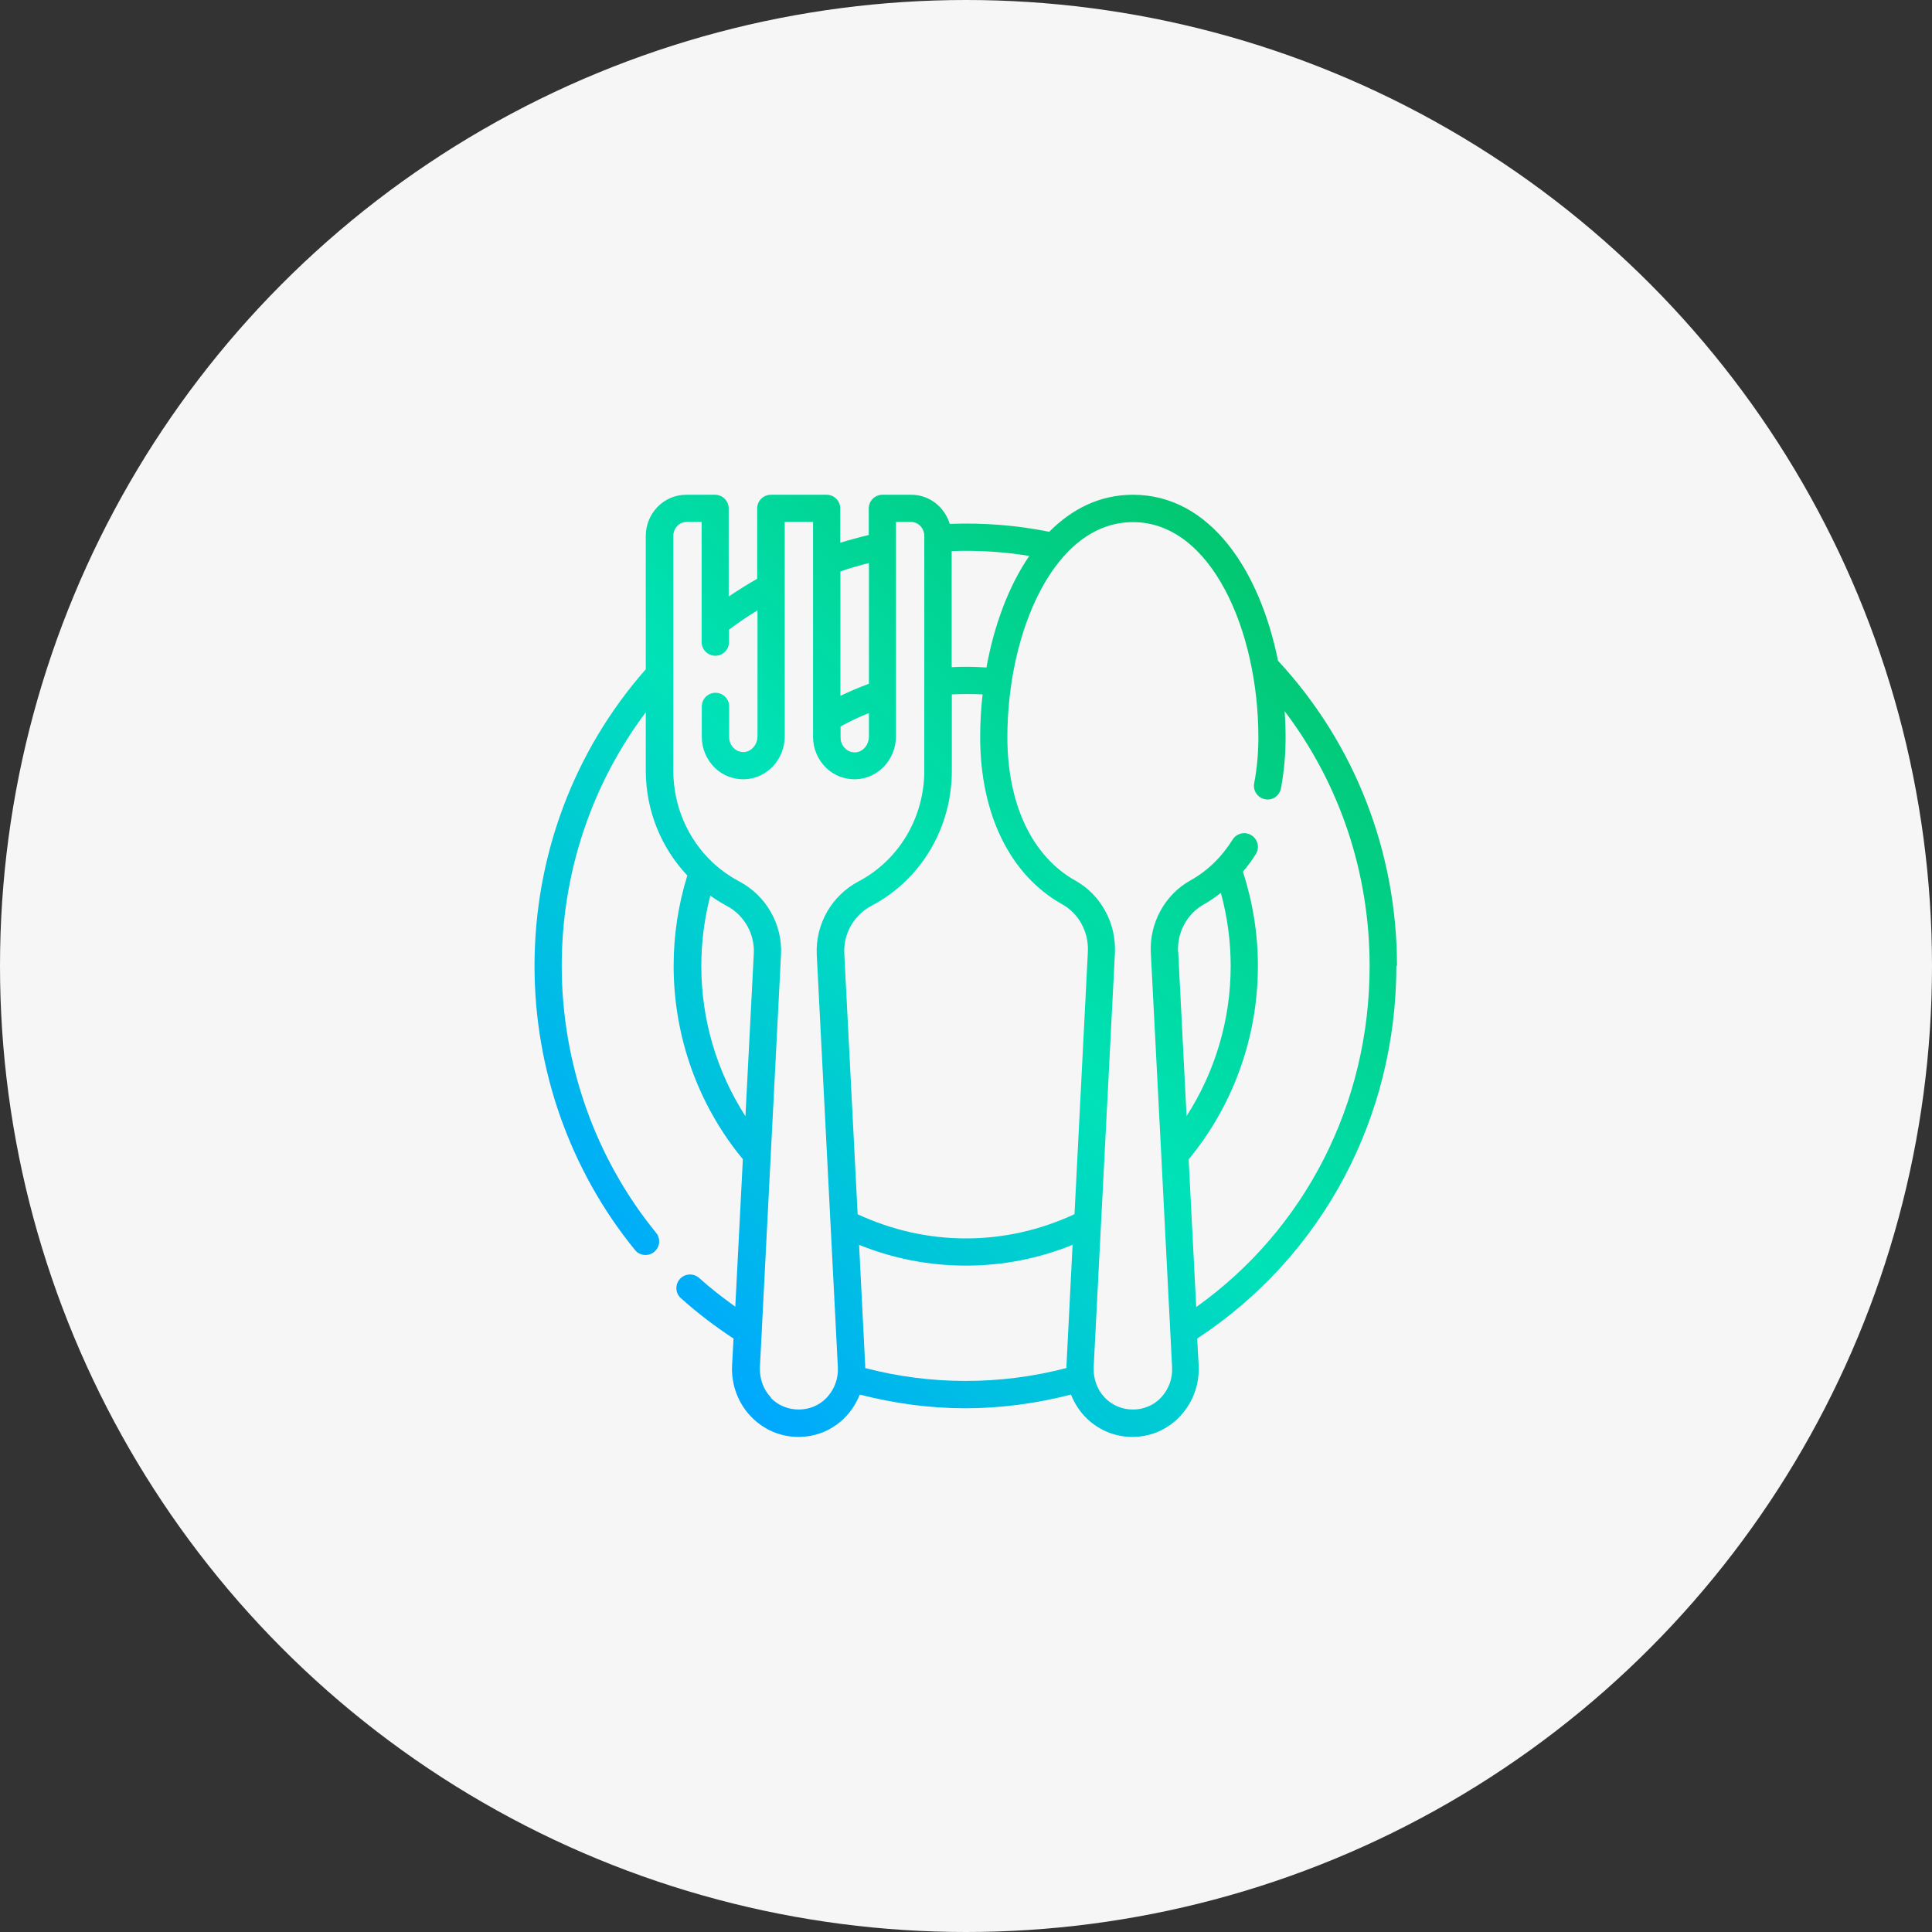<?xml version="1.0" encoding="UTF-8"?><svg id="_レイヤー_2" xmlns="http://www.w3.org/2000/svg" xmlns:xlink="http://www.w3.org/1999/xlink" viewBox="0 0 120 120"><rect x="0" y="0" width="120" height="120" fill="#333333" stroke="none"/><defs><style>.cls-1{fill:#f6f6f6;}.cls-2{fill:url(#_名称未設定グラデーション_13);}</style><linearGradient id="_名称未設定グラデーション_13" x1="37.76" y1="79.08" x2="79.7" y2="37.15" gradientUnits="userSpaceOnUse"><stop offset="0" stop-color="#00a8ff"/><stop offset=".49" stop-color="#00e2b7"/><stop offset="1" stop-color="#02c771"/></linearGradient></defs><g id="_レイヤー_1-2"><circle class="cls-1" cx="60" cy="60" r="60"/><path class="cls-2" d="M86.77,60c0-7.1-2.63-13.83-7.39-18.96-1.12-5.56-4.19-10.31-9.01-10.31-2.06,0-3.79.88-5.2,2.3-2.03-.41-4.12-.57-6.18-.49-.32-1.05-1.26-1.81-2.39-1.81h-1.79c-.47,0-.85.38-.85.85v1.65c-.59.14-1.18.3-1.77.48v-2.13c0-.47-.38-.85-.85-.85h-3.46c-.47,0-.85.38-.85.85v4.37c-.6.34-1.19.71-1.77,1.1v-5.47c0-.47-.38-.85-.85-.85h-1.79c-1.39,0-2.51,1.15-2.51,2.56v8.28c-4.46,5.06-6.91,11.59-6.91,18.43,0,6.45,2.22,12.71,6.24,17.64.17.21.41.31.66.31.19,0,.38-.06.53-.19.36-.3.42-.83.12-1.19-3.78-4.63-5.86-10.52-5.86-16.58,0-5.74,1.84-11.25,5.22-15.75v3.62c0,2.49.96,4.8,2.58,6.52-.56,1.81-.85,3.69-.85,5.61,0,4.41,1.53,8.66,4.3,12.01l-.47,9.16c-.78-.56-1.53-1.14-2.24-1.78-.35-.31-.88-.29-1.2.06-.31.35-.29.88.06,1.19,1.02.92,2.13,1.76,3.27,2.51l-.09,1.67c-.06,1.17.36,2.32,1.16,3.16.78.82,1.83,1.28,2.96,1.28s2.18-.45,2.96-1.28c.37-.39.65-.85.85-1.35,2.14.55,4.34.85,6.56.85s4.42-.3,6.56-.85c.2.49.48.96.85,1.35.78.82,1.83,1.28,2.96,1.28s2.18-.45,2.96-1.28c.8-.84,1.22-1.99,1.16-3.16l-.09-1.67c7.75-5.09,12.37-13.7,12.37-23.16ZM63.93,34.53c-1.3,1.9-2.19,4.34-2.66,6.93-.72-.05-1.44-.06-2.16-.02v-7.21c1.6-.06,3.23.04,4.82.3ZM66.73,75.42c-2.12.98-4.38,1.5-6.73,1.5s-4.61-.52-6.73-1.5l-.83-16.2c-.06-1.23.6-2.39,1.69-2.96,3.08-1.62,4.99-4.84,4.99-8.39v-4.74c.64-.03,1.27-.03,1.91,0-.1.88-.15,1.77-.15,2.65,0,4.79,1.86,8.58,5.1,10.39,1.03.57,1.65,1.73,1.59,2.94l-.83,16.3ZM52.2,45.13c.57-.32,1.16-.6,1.77-.84v1.46c0,.52-.38.96-.84.98-.23.01-.46-.07-.63-.24-.19-.18-.29-.42-.29-.69v-.66ZM53.97,34.97v7.5c-.6.22-1.19.47-1.77.75v-7.73c.58-.2,1.17-.37,1.77-.52ZM43.56,60c0-1.49.19-2.95.56-4.37.32.23.66.44,1.01.63,1.09.57,1.75,1.74,1.69,2.96l-.52,10.11c-1.77-2.75-2.74-5.98-2.74-9.32ZM47.9,86.82c-.49-.51-.73-1.19-.7-1.91l.67-13.11s0,0,0,0l.64-12.5c.1-1.88-.92-3.67-2.59-4.55-.62-.33-1.19-.74-1.69-1.21,0,0-.01-.01-.02-.02-1.5-1.44-2.39-3.47-2.39-5.66v-14.57c0-.48.37-.87.82-.87h.94v7.46c0,.47.38.85.85.85s.85-.38.85-.85v-.77c.57-.43,1.16-.83,1.77-1.2v7.82c0,.52-.38.96-.84.98-.24.01-.46-.07-.63-.24-.19-.18-.29-.42-.29-.69v-1.9c0-.47-.38-.85-.85-.85s-.85.38-.85.85v1.9c0,.72.3,1.42.82,1.92.51.49,1.18.73,1.88.7,1.37-.07,2.45-1.24,2.45-2.67v-13.31h1.76v13.36c0,.72.3,1.42.82,1.92.51.49,1.18.73,1.88.7,1.37-.07,2.45-1.24,2.45-2.67v-13.31h.94c.45,0,.82.39.82.87v14.57c0,2.92-1.57,5.56-4.09,6.89-1.67.88-2.68,2.66-2.59,4.55l1.31,25.61c.04.72-.21,1.39-.7,1.91-.92.97-2.54.97-3.47,0ZM53.74,84.97s0-.1,0-.14l-.38-7.51c2.11.85,4.33,1.29,6.63,1.29s4.53-.44,6.63-1.29l-.38,7.51s0,.1,0,.14c-4.08,1.07-8.44,1.07-12.51,0ZM73.17,59.12c-.06-1.21.56-2.36,1.59-2.94.38-.21.73-.46,1.07-.72.4,1.47.61,2.99.61,4.54,0,3.34-.97,6.57-2.74,9.32l-.52-10.21ZM74.3,81.19l-.47-9.18c2.77-3.35,4.3-7.6,4.3-12.01,0-2.01-.32-3.97-.93-5.86.29-.34.56-.7.8-1.09.25-.4.13-.92-.27-1.17-.4-.25-.92-.13-1.17.27-.69,1.1-1.57,1.95-2.63,2.54-1.58.88-2.55,2.65-2.45,4.5l.65,12.6h0s.67,13.12.67,13.12c.04.72-.21,1.39-.7,1.91-.92.97-2.54.97-3.47,0-.49-.51-.73-1.19-.7-1.91l1.32-25.71c.09-1.85-.87-3.62-2.45-4.5-2.69-1.5-4.23-4.75-4.23-8.91,0-6.57,2.92-13.36,7.8-13.36s7.79,6.79,7.79,13.36c0,1.01-.09,1.97-.26,2.86-.09.46.21.9.67.99.46.1.9-.21.99-.67.19-.99.29-2.06.29-3.18,0-.54-.02-1.08-.06-1.62,3.42,4.51,5.28,10.03,5.28,15.83,0,8.55-4,16.36-10.78,21.19Z"/></g></svg>
